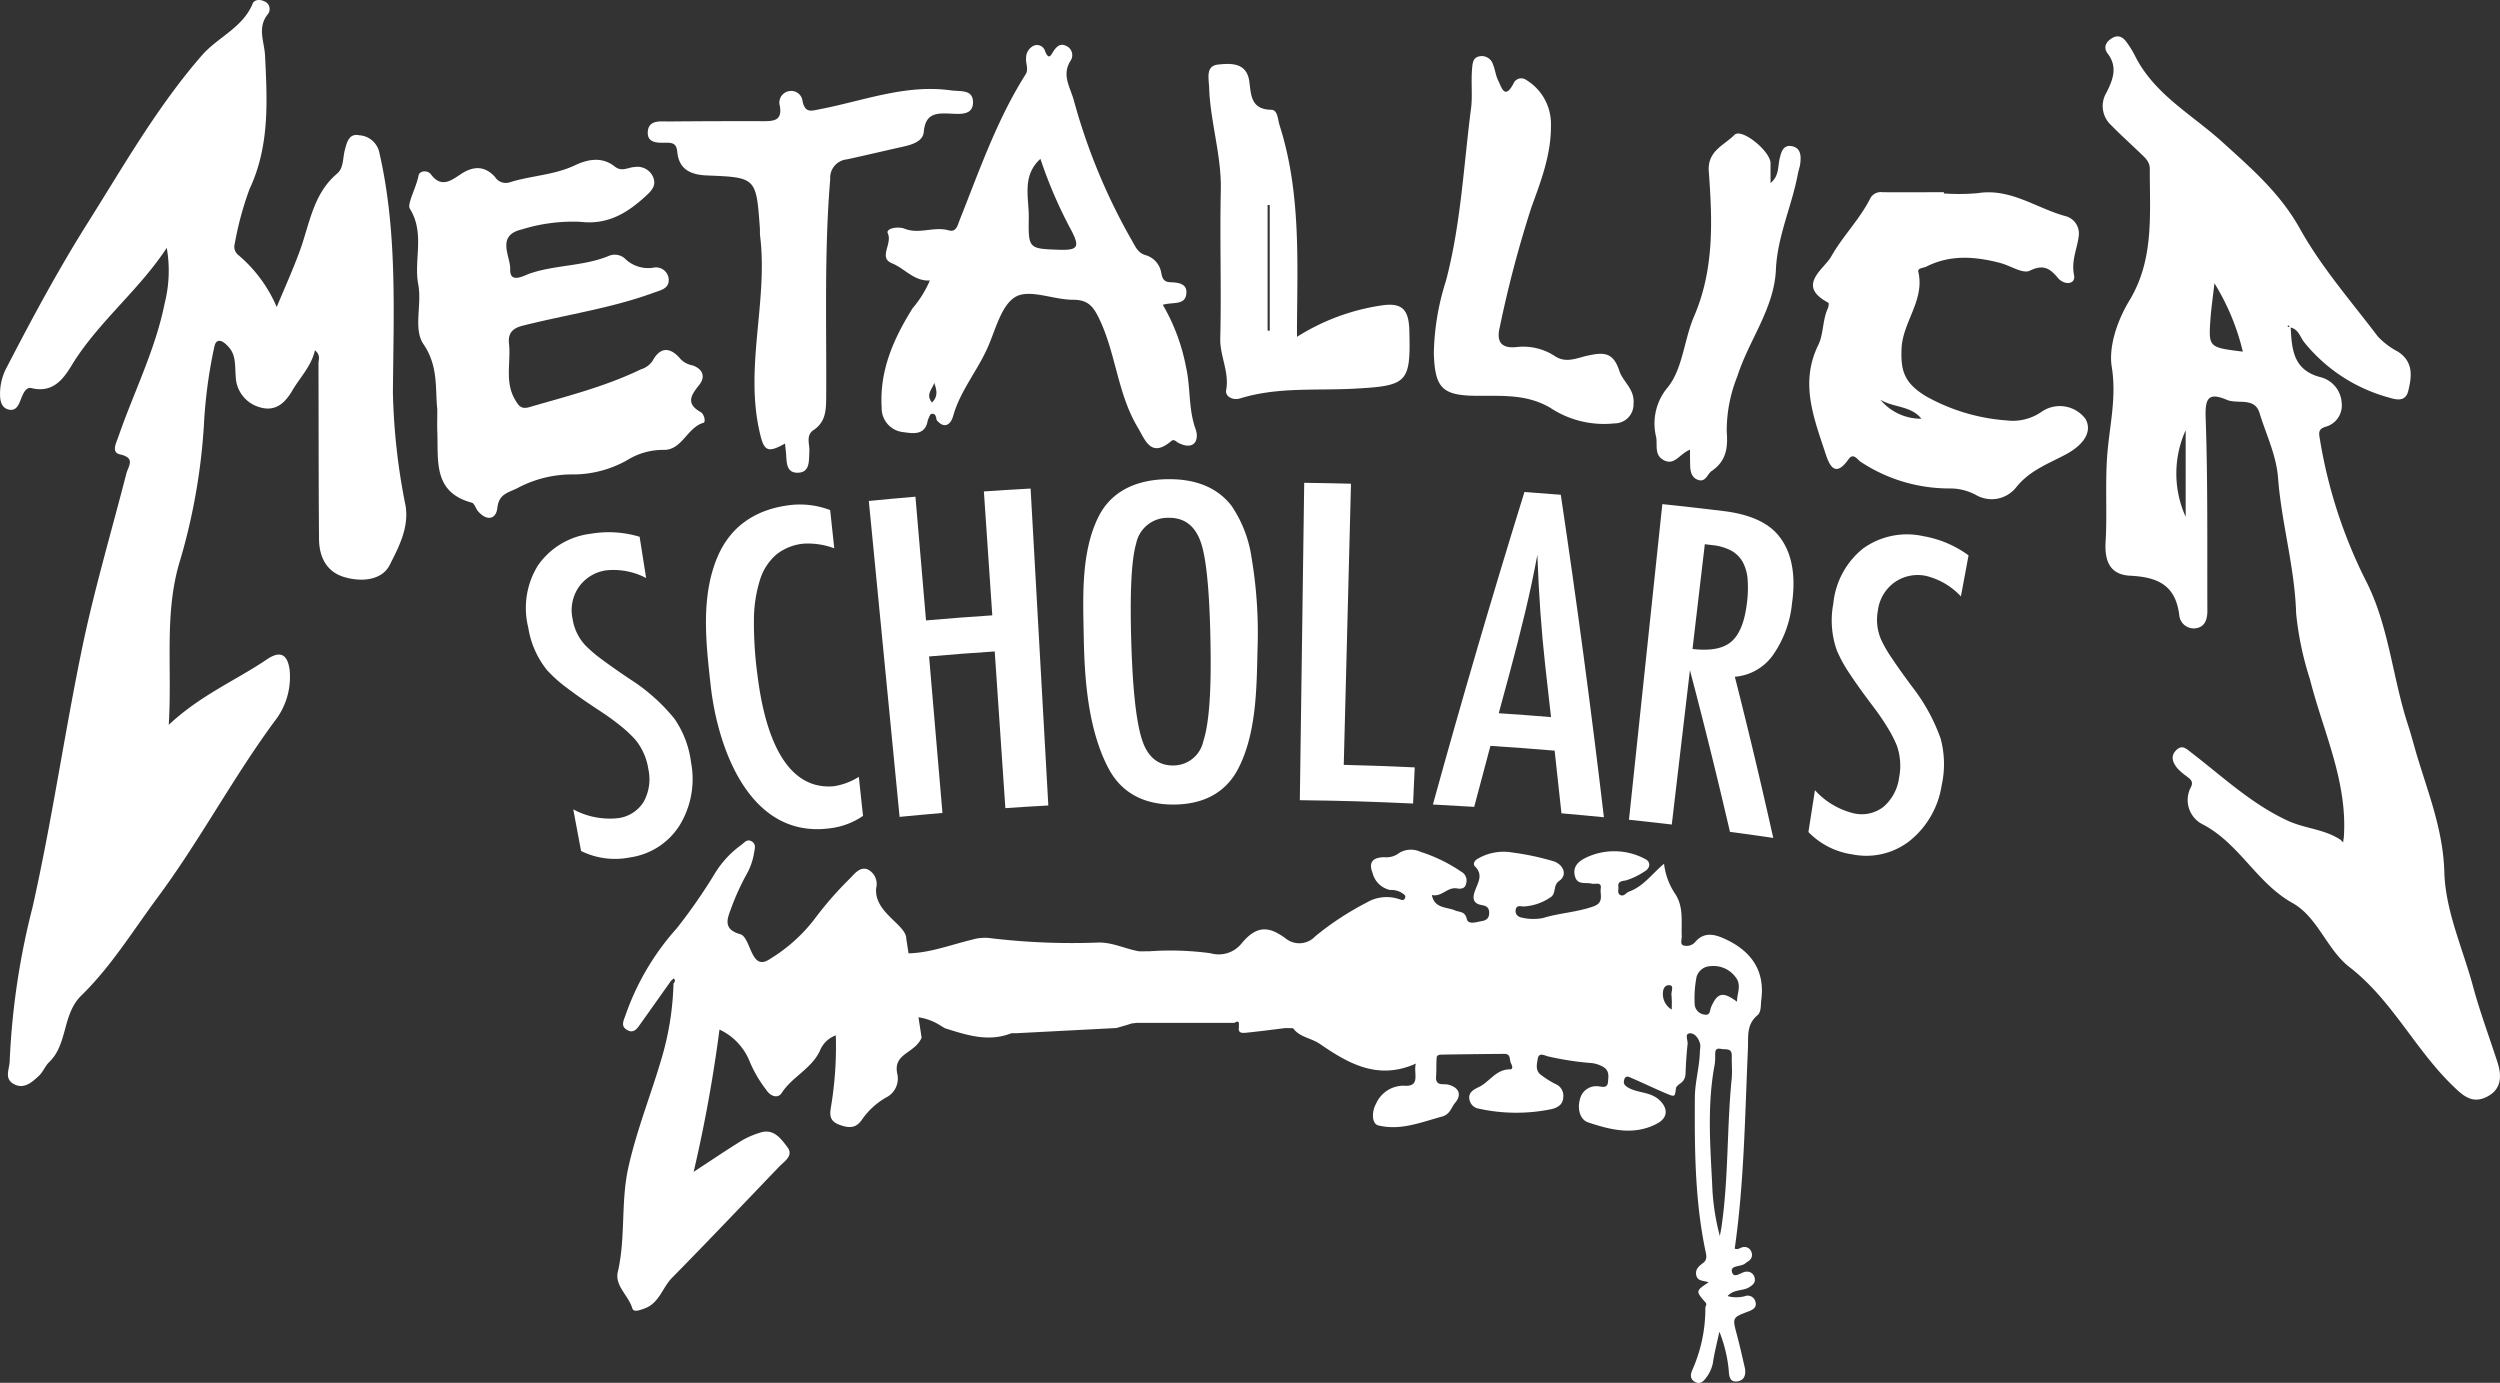 <svg id="Logo" xmlns="http://www.w3.org/2000/svg" width="273.453" height="151.253" viewBox="0 0 273.453 151.253">
  <rect x="0" y="0" width="273.453" height="151.253" fill="#333333" stroke="none"/>
  <g id="Group_738" data-name="Group 738" transform="translate(57.55 52.412)">
    <g id="Group_737" data-name="Group 737">
      <path id="Path_2035" data-name="Path 2035" d="M308.983,66.563l.711,4.51a7.681,7.681,0,0,0-4.367-.839,4.414,4.414,0,0,0-3.007,1.839,4.472,4.472,0,0,0-.668,3.476,5.434,5.434,0,0,0,1.425,2.921,14.427,14.427,0,0,0,1.785,1.514q1.214.909,3.089,2.169a20.207,20.207,0,0,1,4.831,4.3,10.728,10.728,0,0,1,1.826,4.791,9.691,9.691,0,0,1-1.271,6.913,7.681,7.681,0,0,1-5.39,3.474,8.373,8.373,0,0,1-5.368-.7c-.343-1.821-.514-2.732-.855-4.552a8.413,8.413,0,0,0,4.894.962,3.864,3.864,0,0,0,2.794-1.77,5.1,5.1,0,0,0,.526-3.587,6.664,6.664,0,0,0-1.406-3.208,13.519,13.519,0,0,0-1.5-1.423A27.1,27.1,0,0,0,304.7,85.65q-2.141-1.4-3.6-2.506a15.227,15.227,0,0,1-2.238-1.986,9.876,9.876,0,0,1-2.065-4.69,8.812,8.812,0,0,1,1.062-6.766,8.224,8.224,0,0,1,5.769-3.469A11.681,11.681,0,0,1,308.983,66.563Z" transform="translate(-296.57 -60.261)" fill="#fff"/>
      <path id="Path_2036" data-name="Path 2036" d="M328.112,63.907l.449,4.181a8.179,8.179,0,0,0-3.345-.509,5.588,5.588,0,0,0-2.979,1.182,5.972,5.972,0,0,0-1.8,2.775,14.885,14.885,0,0,0-.664,4.45,42.774,42.774,0,0,0,.417,6.193c.6,4.669,2.358,12.47,8.337,11.932a7.17,7.17,0,0,0,2.72-1.026l.46,4.27a8.067,8.067,0,0,1-3.676,1.365c-8.8,1.13-12.25-8.893-12.993-15.668-.5-4.526-1.123-9.693.785-14.1,1.4-3.243,4.1-5.143,7.958-5.6A9.285,9.285,0,0,1,328.112,63.907Z" transform="translate(-294.858 -60.525)" fill="#fff"/>
      <path id="Path_2037" data-name="Path 2037" d="M330.789,63.061c2.04-.2,3.059-.292,5.1-.467l1.157,13.532c2.9-.248,4.348-.359,7.249-.555l-.92-13.552c2.043-.138,3.065-.2,5.11-.315l1.939,34.665c-1.88.105-2.818.163-4.7.291l-1.163-17.14c-2.874.195-4.31.3-7.181.55q.731,8.559,1.463,17.117c-1.876.161-2.814.246-4.688.429Q332.473,80.338,330.789,63.061Z" transform="translate(-293.307 -60.677)" fill="#fff"/>
      <path id="Path_2038" data-name="Path 2038" d="M371.267,79.338c-.1,4.2-.1,9.176-2.1,13.065-1.318,2.564-3.654,3.884-6.877,3.951-3.388.069-5.894-1.252-7.319-3.944-2.221-4.2-2.631-9.683-2.712-14.359-.073-4.218-.346-9.272,1.618-13.188,1.31-2.611,3.87-4.018,7.432-4.093,3.184-.067,5.563.912,7.106,2.9a13.542,13.542,0,0,1,2.2,5.685A49.507,49.507,0,0,1,371.267,79.338Zm-5.129.516q-.094-9.017-1-11.953c-.607-1.968-1.817-2.945-3.621-2.908a3.506,3.506,0,0,0-3.527,2.811c-.535,1.834-.7,5.526-.526,11.04.16,5.08.552,8.62,1.206,10.537.624,1.827,1.787,2.737,3.414,2.7a3.355,3.355,0,0,0,3.254-2.664C365.914,87.691,366.186,84.5,366.137,79.854Z" transform="translate(-291.266 -60.766)" fill="#fff"/>
      <path id="Path_2039" data-name="Path 2039" d="M374.309,61.129c2.046.027,3.07.048,5.116.1q-.4,15.376-.791,30.752c3.105.079,4.657.135,7.762.275l-.179,3.953c-4.953-.223-7.432-.3-12.387-.365Q374.068,78.487,374.309,61.129Z" transform="translate(-289.203 -60.731)" fill="#fff"/>
      <path id="Path_2040" data-name="Path 2040" d="M397.131,62.05c1.59.111,2.386.171,3.976.3q2.632,17.605,4.717,35.274c-1.857-.183-2.785-.268-4.643-.429-.29-2.743-.439-4.114-.747-6.856-2.807-.234-4.213-.338-7.023-.522-.719,2.666-1.073,4-1.775,6.669-1.806-.113-2.71-.163-4.517-.255Q391.855,79.053,397.131,62.05Zm2.908,24.62c-.246-2.24-.372-3.361-.63-5.6q-.636-5.711-.864-12.154-.572,3.091-1.328,6.249t-1.71,6.7c-.479,1.753-.716,2.629-1.188,4.381C396.608,86.4,397.752,86.484,400.039,86.67Z" transform="translate(-287.936 -60.644)" fill="#fff"/>
      <path id="Path_2041" data-name="Path 2041" d="M410.347,63.258c2.685.284,4.027.436,6.708.761,2.772.336,4.772,1.216,5.939,2.6,1.492,1.771,1.992,4.3,1.536,7.5a11.876,11.876,0,0,1-2.152,5.748,5.677,5.677,0,0,1-4.1,2.274q2.233,8.782,4.2,17.628c-1.893-.277-2.84-.41-4.735-.664q-2.054-8.874-4.376-17.685-.992,8.442-1.986,16.884c-1.871-.22-2.807-.324-4.682-.522Zm3.3,15.844c1.9.223,3.3-.023,4.193-.755s1.474-2.084,1.732-4.063a12.863,12.863,0,0,0,.105-2.775,4.7,4.7,0,0,0-.556-1.954,3.182,3.182,0,0,0-1.27-1.226,5.632,5.632,0,0,0-2.008-.585l-.849-.1Z" transform="translate(-286.069 -60.528)" fill="#fff"/>
      <path id="Path_2042" data-name="Path 2042" d="M442.132,68.575l-.837,4.488a7.682,7.682,0,0,0-3.838-2.25,4.413,4.413,0,0,0-3.448.73,4.471,4.471,0,0,0-1.791,3.053,5.444,5.444,0,0,0,.367,3.229,14.476,14.476,0,0,0,1.178,2.024q.84,1.262,2.187,3.075a20.284,20.284,0,0,1,3.122,5.668,10.72,10.72,0,0,1,.122,5.126,9.688,9.688,0,0,1-3.508,6.091,7.694,7.694,0,0,1-6.245,1.474,8.365,8.365,0,0,1-4.824-2.448c.285-1.83.428-2.746.713-4.576a8.4,8.4,0,0,0,4.289,2.54,3.866,3.866,0,0,0,3.225-.735,5.1,5.1,0,0,0,1.695-3.206,6.67,6.67,0,0,0-.255-3.493,13.449,13.449,0,0,0-.94-1.842,27.109,27.109,0,0,0-1.622-2.387q-1.548-2.039-2.559-3.566a15.172,15.172,0,0,1-1.444-2.619,9.885,9.885,0,0,1-.378-5.11,8.814,8.814,0,0,1,3.259-6.023,8.215,8.215,0,0,1,6.593-1.343A11.679,11.679,0,0,1,442.132,68.575Z" transform="translate(-284.36 -60.238)" fill="#fff"/>
    </g>
  </g>
  <path id="Path_2043" data-name="Path 2043" d="M426.951,107.675c-1.019-.479-2.337-.98-3.393.3a1.243,1.243,0,0,1-1.283.349c-.381-.149-.154-.664-.171-1.013-.071-1.564.236-3.172-.715-4.615a7.443,7.443,0,0,1-1.22-3.3c-1.307,1.081-2.242,2.477-3.825,3.041-.328.116-.559.589-.973.371-.345-.182-.161-.59-.2-.894-.093-.641.5-.635.838-.7a7.658,7.658,0,0,0,1.981-.951c.666-.336.8-1.071.077-1.408a7.169,7.169,0,0,0-6.471-.112c-.759.377-1.437.933-1.184,1.982s1.174.67,1.833.843c.39.1,1.117-.246,1,.535-.1.67.387,1.532-.788,1.952-1.808.647-3.725.719-5.546,1.28a5.437,5.437,0,0,1-2.218-.032c-.382-.05-.82-.279-.758-.835.067-.6.552-.407.871-.4a5.731,5.731,0,0,0,2.856-.947c.794-.423.3-1.345,1.038-1.852.927-.636.486-1.771-.609-2.146a29.012,29.012,0,0,0-4.5-.956,5.606,5.606,0,0,0-3.764.656c-.434.239-.59.608-.323.878.831.842.405,1.583.061,2.451-.252.634-.55,1.54.62,1.753.517.094.85.227.857.853s-.337.827-.832.914c-.578.1-1.463.422-1.618-.239-.2-.866-.777-.715-1.279-.931-.922-.4-2.258-.193-2.541-1.692,1.07.266,1.7-.912,2.756-.717.39.072.895.036.988-.529a1.09,1.09,0,0,0-.518-1.293,17.164,17.164,0,0,0-4.476-2.183,2.483,2.483,0,0,0-2.286.1,2.294,2.294,0,0,1-1.657.491c-1.272.016-1.757.545-1.289,1.732a2.511,2.511,0,0,0,1.919,1.853,2.244,2.244,0,0,1,1.208.271c.207.161.567.275.415.622s-.445.158-.709.084a4.294,4.294,0,0,0-3.473.392,31.913,31.913,0,0,0-5.637,3.7,2.379,2.379,0,0,1-3.272.2c-1.544-1.1-2.962-1.663-4.8.6a3.206,3.206,0,0,1-3.374,1.05,32.6,32.6,0,0,0-6.668-.216l-1.119.007c-1.488-.238-2.821-.962-4.421-.965a74.74,74.74,0,0,1-11.939-.483,4.851,4.851,0,0,0-1.932.17c-2.308.554-4.554,1.437-6.959,1.5l-.246-1.6c.018-1.537-3.554-2.859-3.294-5.544a1.78,1.78,0,0,0-.942-2.047c-.826-.3-1.4.452-1.884.958a38.119,38.119,0,0,0-3.918,4.483,17.7,17.7,0,0,1-4.772,4.3c-.995.7-1.534.451-2.03-.525-.383-.754-.713-1.948-1.3-2.112-2.107-.588-1.337-1.9-.945-3.04a26.956,26.956,0,0,1,1.627-3.541,7,7,0,0,0,.8-2.263c.062-.457.3-1.019-.285-1.337-.508-.276-.791.194-1.127.422a10.754,10.754,0,0,0-2.784,2.97,59.993,59.993,0,0,1-4.238,6.12,28.02,28.02,0,0,0-5.621,9.523c-.215.623-.548,1.192.175,1.612.755.438,1.118-.187,1.48-.694q1.661-2.331,3.313-4.668a2.873,2.873,0,0,1,.312-.274c.21.183.126.372-.028.55a31.64,31.64,0,0,1-1.2,7.842c-1.179,4.11-2.8,8.073-3.736,12.27-.848,3.792-.279,7.671-1.157,11.443-.349,1.5,1.17,2.576,1.584,3.965.147.492.792.218,1.3.043,1.652-.573,1.98-2.283,3.041-3.361,3.95-4.013,7.83-8.1,11.727-12.165.574-.6,1.613-1.2.893-2.145-.708-.924-1.518-2.1-3.053-1.552a9.664,9.664,0,0,0-1.874.806c-1.691,1.049-3.341,2.164-5.321,3.46a158.164,158.164,0,0,0,2.825-15.566,6.533,6.533,0,0,1,3.334,3.571,13.7,13.7,0,0,0,1.782,3.026c.421.676,1.258,1.01,1.692.336,1.15-1.781,3.265-2.642,4.178-4.62a2.955,2.955,0,0,1,1.739-1.678,40.317,40.317,0,0,1-.5,7.649c-.125.8-.36,1.662.869,2.124,1.1.412,1.862.4,2.515-.589a8.129,8.129,0,0,1,2.578-2.367,2.309,2.309,0,0,0,1.256-2.626c-.462-2.255,1.908-2.176,2.667-3.935l-.345-2.233a6.127,6.127,0,0,1,2.252.808l.627.384c2.387.755,4.77,1.554,7.29.55h.548l10.932-.566,1.1-.318.579-.184.554-.061,8.981,0,1.106,0h.574c.668-.39.473.165.51.467-.128.679.379.653.766.613,1.443-.146,2.881-.338,4.32-.514l.839.018c.711,1,1.971,1.061,2.912,1.708,3.123,2.146,6.367,4.031,10.518,2.158-.295.966.53,2.46-1.1,2.431a3.28,3.28,0,0,0-3.247,1.942c-.522.923-.47,2.217.233,2.391,2.444.6,4.664-.345,6.954-.96.923-.248,1.008-.988,1.456-1.515.745-.878.431-1.668-.735-1.979-.543-.145-1.436.227-1.351-.9.053-.693.009-1.4.067-2.089.023-.274.351-.294.57-.3q3.427-.057,6.857-.081c.7,0,.512.662.7,1.033.122.234.279.663-.113.661-1.537-.012-2.236,1.385-3.425,1.946-.5.238-1.145.562-1.015,1.312a1.221,1.221,0,0,0,1.008,1.034,19.005,19.005,0,0,0,8.029.046c.7-.18,1.21-.542,1.232-1.295a1.373,1.373,0,0,0-.868-1.447,9.879,9.879,0,0,1-1.531-.964c-.694-.465-.487-1.2-.391-1.793.122-.751.768-.34,1.135-.256a32.26,32.26,0,0,0,4.655.721,3.282,3.282,0,0,1,1.317.394c.762.417.628,1.067.576,1.687-.062.757-.7.485-1.094.466a1.821,1.821,0,0,0-1.967,1.4c-.308,1-.032,2.241.881,2.546,2.463.824,5.044,1.48,7.57.122,1.207-.648,1.188-1.716.173-2.615-.97-.858-2.272-.7-3.326-1.29-.417-.234-.572-.448-.473-.845.15-.608.584-.32.886-.189,1.273.548,2.52,1.155,3.8,1.69.876.366.871.325.982-.6.022-.182.255-.366.43-.5a1.273,1.273,0,0,0,.617-1.023c.043-1.112.107-2.224.23-3.329.045-.405-.357-1.128.25-1.162.552-.031.988.593,1.133,1.209a3.08,3.08,0,0,1-.039.7c-.021,1.727-.542,3.388-.552,5.134-.032,5.652,0,11.29,1.179,16.854.094.448.188.887-.306,1.249-.439.321-.893.712-.7,1.389.179.609.817.5,1.33.7-1.421.946-1.429.955-.343,2.2.218.25-.024.409-.011.609a16.473,16.473,0,0,1-1.454,6.845c-.2.531-.19.91.261,1.207.486.32.887.1,1.2-.326a3.852,3.852,0,0,0,.823-1.742c.138-1,.4-1.982.705-3.392a15.4,15.4,0,0,1,1.017,4.154c.042.731.1,1.427,1,1.275.781-.133.917-.83.75-1.547-.275-1.179-.536-2.36-.848-3.529-.507-1.9-.525-1.9,1.289-2.576.481-.179.887-.441.748-1a.871.871,0,0,0-1.186-.655,3.577,3.577,0,0,1-1.876-.016c.7-.778,1.657-.532,2.347-.956.44-.271.767-.549.6-1.105a.838.838,0,0,0-.837-.611c-.573-.038-1.391.868-1.624.047-.222-.782,1-.546,1.456-.954.1-.093.231-.159.342-.244a.8.8,0,0,0,.336-.976.807.807,0,0,0-1-.538c-.261.054-.48.3-.837.143,1.034-7.228,1.118-14.538,1.443-21.832.059-1.328-.192-2.661,1.046-3.691.434-.363.34-1.126.421-1.724C431.22,111.033,429.646,108.943,426.951,107.675Zm-5.969,6.069a11.077,11.077,0,0,1,.019,1.6,1.985,1.985,0,0,1-.929-1.336c-.1-.631.025-1.289.577-1.329C421.347,112.626,420.926,113.365,420.983,113.744Zm6.582,9.187c-.538,5.409-.325,10.87-1.123,16.262-.034.225-.082.447-.17.919a24.937,24.937,0,0,1-.839-5.7c-.225-4.361-.547-8.726.277-13.067a5.637,5.637,0,0,0,.051-.973c.006-.44-.028-.863.657-.725.51.1,1.183-.139,1.159.77C427.556,121.256,427.648,122.1,427.565,122.931Zm.587-8.442c-1.534-1.144-2.14-1-2.825.562-.152.348-.091.956-.686.847a1.218,1.218,0,0,1-1.118-1.08,12.129,12.129,0,0,1,.2-3.033A1.613,1.613,0,0,1,425.2,110.6a3,3,0,0,1,2.781,1.182C428.693,112.672,428.143,113.529,428.152,114.489Z" transform="translate(-238.153 -4.916)" fill="#fff"/>
  <g id="Group_739" data-name="Group 739">
    <path id="Path_2044" data-name="Path 2044" d="M262.27,40.027c-2.884,4.407-7.015,7.726-9.924,12.1-.957,1.439-2.018,3.95-4.883,3.239-.674-.168-.991.834-1.249,1.477-.214.538-.524,1.009-1.169.887-.712-.134-.947-.713-1-1.378a6.164,6.164,0,0,1,.767-3.34c2.767-5.34,5.608-10.628,8.821-15.73,3.94-6.254,7.584-12.678,12.473-18.3,1.751-2.014,4.491-3.025,5.571-5.694.159-.393.769-.478,1.245-.233a.9.9,0,0,1,.447,1.357c-1.248,1.514-.423,3.009-.345,4.615.236,4.9.516,9.841-1.684,14.534a34.873,34.873,0,0,0-1.629,6,1.158,1.158,0,0,0,.387,1.251,15.222,15.222,0,0,1,4.2,5.688c.857-2.068,1.789-4.108,2.55-6.21,1.066-2.938,1.439-6.175,4.057-8.385.733-.619.608-1.708.848-2.593.219-.809.437-1.835,1.57-1.6a2.394,2.394,0,0,1,2.214,1.953c1.974,8.649,1.538,17.422,1.471,26.167a69.414,69.414,0,0,0,1.376,12.36c.416,2.424-.745,4.583-1.727,6.525-.865,1.712-3.146,1.88-5.017,1.307-1.933-.593-2.7-2.239-2.714-4.149-.053-6.4-.037-12.8-.058-19.2,0-.416.271-.886-.385-1.445-.414,1.766-1.625,2.953-2.462,4.379-.8,1.368-1.828,2.367-3.554,1.861a3.593,3.593,0,0,1-2.653-3.419c-.1-1.065.05-2.2-.7-3.092-.281-.334-.706-.755-1.072-.761-.519-.009-.555.651-.657,1.065a53.5,53.5,0,0,0-1.055,8.24,66.867,66.867,0,0,1-2.54,14.511c-1.851,5.824-.91,11.7-1.3,18.183,3.5-3.267,7.344-4.858,10.743-7.16,1.444-.977,2.241-.572,2.479,1.148a7.833,7.833,0,0,1-1.663,5.645c-4.575,6.211-8.178,13.052-12.771,19.241-2.7,3.641-5.086,7.555-8.343,10.73-2.123,2.069-1.459,5.307-3.534,7.3-.435.417-.656,1.058-1.094,1.469-.788.739-1.7,1.572-2.846.876-.984-.6-.381-1.619-.368-2.518a81.729,81.729,0,0,1,2.5-16.785c2.1-9.329,3.455-18.793,5.38-28.145,1.334-6.48,3.226-12.844,4.873-19.26.218-.848,1.055-1.724-.691-2.12-.978-.222-.424-1.214-.168-1.954,1.684-4.869,4.048-9.5,5.061-14.6A14.434,14.434,0,0,0,262.27,40.027Z" transform="translate(-244.031 -12.917)" fill="#fff"/>
    <path id="Path_2045" data-name="Path 2045" d="M480.378,104.151c.428-6.111-2.266-11.577-3.706-17.286a34.335,34.335,0,0,1-1.51-7.2c-.146-5.031-1.6-9.849-1.978-14.822-.192-2.509-1.309-4.744-2.024-7.095-.54-1.777-2.39-.94-3.587-1.447-2.059-.872-2.382-.123-2.307,2.029.246,7.009.156,14.03.186,21.046,0,.91-.24,1.773-1.275,1.916a1.59,1.59,0,0,1-1.8-1.454c-.405-3.235-2.308-4.14-5.344-4.294-1.722-.087-2.872-.979-2.713-3.667.2-3.309-.09-6.7.227-10.071.284-3.014.964-5.92.446-9.127-.355-2.193.6-5.038,1.933-7.241,2.74-4.519,2.209-9.487,2.231-14.4,0-.8-.544-1.238-1.041-1.715-1.055-1.016-2.149-1.994-3.17-3.043a2.836,2.836,0,0,1-.53-3.583c.677-1.351,1.276-2.773.134-4.264-.529-.69-.168-1.329.529-1.722.679-.382,1.183-.041,1.57.515A10.54,10.54,0,0,1,457.5,18.6c2.094,4.263,6.234,6.463,9.558,9.478,3.17,2.875,6.339,5.592,8.519,9.509,2.342,4.208,5.59,7.919,8.522,11.787a8.222,8.222,0,0,0,2.193,1.658c1.722,1.11,1.528,2.723,1.125,4.331-.3,1.178-1.3.939-2.1.692a17.914,17.914,0,0,1-9.28-6.061c-.448-.582-.627-1.432-1.51-1.608l-.261-.252-.024.208.321-.015c.126,2.363.226,4.665,3.18,5.477a3.084,3.084,0,0,1,2.4,2.818,2.418,2.418,0,0,1-1.8,2.64c-.846.277-.673.757-.572,1.42a53.608,53.608,0,0,0,5.167,15.7c2.386,4.848,2.791,10.383,4.465,15.5.382,1.169.681,2.365,1.039,3.541,1.249,4.1,2.8,8.048,2.928,12.507.119,4.288,2.008,8.351,3.133,12.508.762,2.819,1.79,5.567,2.69,8.349.5,1.547.4,2.988-1.215,3.776s-2.62-.193-3.766-1.311c-4.092-3.995-6.607-9.331-11.209-12.895-2.505-1.939-3.459-5.464-6.247-7.019-3.925-2.191-5.821-6.544-9.856-8.619a2.978,2.978,0,0,1-1.291-3.964c.4-.724-.03-.949-.439-1.288a6.068,6.068,0,0,1-1.035-.9c-.427-.566-.752-1.22-.149-1.881.677-.74,1.154-.223,1.745.23,3.4,2.614,6.554,5.593,10.509,7.422,1.869.865,4.035.92,5.794,2.1l.265.277ZM469.332,51.032a25.352,25.352,0,0,0-3.106-7.476c-.18,1.581-.348,2.711-.43,3.847C465.569,50.571,465.583,50.572,469.332,51.032ZM463.079,69.1V59.629A11.5,11.5,0,0,0,463.079,69.1Z" transform="translate(-224.008 -12.57)" fill="#fff"/>
    <path id="Path_2046" data-name="Path 2046" d="M287.966,56.151c-.251-2.163.164-4.65-1.513-7.113-1.136-1.669-.148-4.312-.568-6.515-.517-2.712.762-5.587-.927-8.313-.314-.507.722-2.334.96-3.625.1-.516.975-.622,1.352-.117,1.168,1.569,2.287.614,3.312-.053,1.387-.9,2.609-.872,3.706.348a1.388,1.388,0,0,0,1.589.577c2.343-.738,4.859-.785,7.129-1.858,1.439-.68,2.99-.972,4.368.126.788.628,1.46.078,2.184.057a1.856,1.856,0,0,1,2.041,1.162c.322.866-.168,1.4-.784,1.972-2.043,1.883-4.189,3.22-7.2,2.859a18.758,18.758,0,0,0-6.389.827c-2.88.67-1.238,2.947-1.285,4.365-.056,1.644,1.514.671,2.215.438,2.788-.927,5.8-.772,8.54-1.888a1.662,1.662,0,0,1,1.762.251,3.622,3.622,0,0,0,3.137,1.023,1.392,1.392,0,0,1,1.681,1.226c.084,1.067-.84,1.221-1.677,1.527-4.653,1.7-9.553,2.387-14.323,3.6-1.056.268-1.594.8-1.468,1.948.226,2.036-.484,4.165.651,6.115.37.636.641,1.112,1.578.838,4.124-1.2,8.3-2.247,12.192-4.131a2.4,2.4,0,0,0,1.278-.92c.906-1.673,2.029-1.45,3.076-.2a2.431,2.431,0,0,0,1.318.688c1.038.367,1.473,1.192.7,2.153-.866,1.082-1.493,2.014.156,2.939.444.249.572,1.112.333,1.181-1.8.519-2.312,2.929-4.289,2.967a7.421,7.421,0,0,0-3.745.934,12.059,12.059,0,0,1-6.144,1.75,12.674,12.674,0,0,0-6.149,1.48c-.985.518-2.053.595-2.228,2.179-.148,1.332-1.224,1.436-2.134.34-.242-.291-.377-.836-.655-.909-4.295-1.141-3.649-4.65-3.779-7.784C287.941,57.9,287.966,57.209,287.966,56.151Z" transform="translate(-240.134 -11.395)" fill="#fff"/>
    <path id="Path_2047" data-name="Path 2047" d="M337.126,58.424c-.258,1.7-1.554,1.493-2.673,1.335a2.628,2.628,0,0,1-2.376-2.7c-.25-4.04,1.306-7.524,3.378-10.847a11.744,11.744,0,0,0,1.891-3.043c-1.734.1-2.716-1.3-4.138-1.877-1.534-.619.077-2.126-.46-3.277-.248-.531,1.082-.806,1.862-.5,1.583.623,3.205-.285,4.806.174.824.236.967-.566,1.187-1.121,2.161-5.417,4.062-10.951,7.205-15.922.383-.6,0-1.2.065-1.8a1.477,1.477,0,0,1,.774-1.328.917.917,0,0,1,1.307.583c.449,1.084.674.321.954-.074.337-.476.74-.831,1.348-.516a1.1,1.1,0,0,1,.507,1.583c-1.024,1.572-.1,2.858.315,4.31A65.6,65.6,0,0,0,359.4,38.716c.393.67.658,1.4,1.483,1.665a2.425,2.425,0,0,1,1.774,1.941c.108.579.251,1.008.968,1.037.858.034,1.918.118,1.773,1.287-.158,1.266-1.429.855-2.572,1.182a21.467,21.467,0,0,1,2.538,6.8c.517,2.24.243,4.554,1.044,6.777.436,1.208-.139,2.411-1.884,1.523-.262-.133-.461-.458-.778-.191-2.231,1.889-2.82-.089-3.68-1.528-2.2-3.686-2.369-8.086-4.22-11.909-.64-1.319-1.236-2.029-2.837-2.022-2.126.008-4.707-1.191-6.251-.341-1.563.859-2.2,3.538-3.059,5.5-1.134,2.6-3.034,4.794-3.812,7.581-.243.869-.928,1.469-1.8.415-.069-.336-.1-.77-.575-.666C337.343,57.805,337.252,58.2,337.126,58.424Zm12.315-28.559c-2.071,1.875-1.237,4.282-1.274,6.489-.056,3.313.008,3.34,3.214,3.453,2.2.078,2.435-.26,1.339-2.306A49.3,49.3,0,0,1,349.441,29.865Zm-11.612,24.5c-.19.662-.987,1.283-.245,2.15C338.32,55.782,338.051,55.063,337.829,54.364Z" transform="translate(-235.638 -12.49)" fill="#fff"/>
    <path id="Path_2048" data-name="Path 2048" d="M439.429,32.246a23.553,23.553,0,0,0,3.69-.031c3.618-.581,6.457,1.675,9.674,2.529a1.959,1.959,0,0,1,1.378,2.191c-.17,1.406-.831,2.658-.505,4.251.207,1.006-1.045,1.15-1.766.3-.871-1.03-1.565-1.529-3.078-.789-.757.371-2.127-.56-3.235-.848-2.731-.71-5.449-.935-8.077.4-.317.161-.978.142-.878.568.727,3.11-1.724,5.5-1.836,8.419-.089,2.312.218,3.734,2.731,5.225a21.148,21.148,0,0,0,8.748,2.611,5.531,5.531,0,0,0,3.919-1,3.513,3.513,0,0,1,4.717.828c.778,1.367-.14,2.818-2.163,3.9-1.915,1.023-3.956,1.738-5.458,3.646a3.421,3.421,0,0,1-4.343.788,5.937,5.937,0,0,0-2.881-.721,17.556,17.556,0,0,1-9.768-2.932c-.339-.239-.779-1.008-1.3-.262-1.558,2.216-2.168.445-2.549-.719-1.258-3.835-2.787-7.652-.76-11.776.587-1.194.451-2.719,1.043-4,.085-.187.134-.586.06-.624-3.568-1.883-.478-3.65.321-5.071,1.237-2.2,3.109-4.045,4.264-6.349a1.311,1.311,0,0,1,1.354-.669c2.235.012,4.468,0,6.7,0Zm-2.462,24.64c-1.15-1.444-3.063-1.2-4.491-2.083A5.759,5.759,0,0,0,436.967,56.886Z" transform="translate(-226.803 -11.086)" fill="#fff"/>
    <path id="Path_2049" data-name="Path 2049" d="M323.726,60.588c-2,1.125-2.321.75-2.789-1.33-1.611-7.147.935-14.244.07-21.362-.037-.3-.01-.617-.032-.923-.4-5.476-.4-5.5-5.791-5.713-1.747-.07-3.053-.647-3.236-2.555-.079-.824-.392-1.031-1.144-1.024-.908.01-2.161.1-2.087-1.18.079-1.369,1.408-1.137,2.375-1.145q5.084-.046,10.168-.033c1.176.005,2.2-.012,1.9-1.68a1.27,1.27,0,0,1,.979-1.6,1.246,1.246,0,0,1,1.508,1.1c.3,1.359.99,1.044,2.018.845,4.7-.912,9.284-2.727,14.229-2.032.984.138,2.319-.127,2.393,1.176.09,1.559-1.348,1.415-2.4,1.368-1.534-.069-2.8-.105-2.983,2.015-.091,1.033-1.313,1.389-2.328,1.613-2.03.45-4.051.935-6.082,1.375a2.019,2.019,0,0,0-1.82,2.164c-.664,7.905-.392,15.821-.441,23.732-.009,1.414,0,2.787-1.37,3.7-.9.6-.422,1.553-.471,2.352-.061,1,.091,2.287-1.245,2.325-1.388.038-1.214-1.307-1.321-2.275C323.8,61.216,323.766,60.924,323.726,60.588Z" transform="translate(-237.863 -12.069)" fill="#fff"/>
    <path id="Path_2050" data-name="Path 2050" d="M374.391,49.152a23.732,23.732,0,0,1,9.107-3.413c2.33-.383,3.113.347,3.178,2.688.162,5.794-.175,6.086-6.133,6.4-4.133.215-8.325-.2-12.374,1.059-.8.248-1.656-.208-1.527-.912.366-1.987-.7-3.727-.646-5.673.137-5.392-.059-10.793.061-16.185.085-3.8-1.138-7.411-1.275-11.17-.041-1.119-.413-2.442,1.01-2.582,1.318-.129,3.1-.261,3.382,1.858.2,1.493.172,3.059,2.405,3.093.709.011.7,1.043.908,1.7,2.295,7.191,1.956,14.6,1.9,21.993C374.389,48.292,374.391,48.579,374.391,49.152Zm-3.216-.687.233.027V34.729h-.233Z" transform="translate(-232.523 -12.308)" fill="#fff"/>
    <path id="Path_2051" data-name="Path 2051" d="M400.02,26.158c.024,3.14-1.09,6.032-2.134,8.9a124.973,124.973,0,0,0-3.462,13.116c-.339,1.383-.027,2.365,1.828,2.173a6.29,6.29,0,0,1,4.2.987c1.215.818,2.419.2,3.557-.044,1.7-.368,2.805-.475,3.5,1.676.372,1.148,1.685,1.98,1.546,3.548a2.082,2.082,0,0,1-2.116,2.181,10.623,10.623,0,0,1-7.006-1.718c-2.592-1.513-5.31-1.275-8.057-1.3-3.76-.03-4.539-.861-4.663-4.63a27.445,27.445,0,0,1,1.321-7.931c1.641-6.205,1.934-12.588,2.75-18.895.175-1.362-.014-2.875.113-4.328.06-.689.109-1.244.879-1.363a1.288,1.288,0,0,1,1.421.938c.23.56.288,1.2.558,1.731.371.738.705,2.145,1.666.33a.917.917,0,0,1,1.363-.423A5.623,5.623,0,0,1,400.02,26.158Z" transform="translate(-230.378 -12.383)" fill="#fff"/>
    <path id="Path_2052" data-name="Path 2052" d="M413.131,60.829c-1.193.485-1.689,1.8-2.9,1.134-1.023-.565-.656-1.609-.8-2.488a6.136,6.136,0,0,1,1.293-5.5c1.62-2.041,1.759-5.2,2.852-7.732,2.217-5.147,2-10.5,1.608-15.864-.165-2.249,1.721-2.86,2.8-3.977.778-.805,3.971,1.792,3.956,3.118-.008.675,0,1.351,0,2.145.921-.748.791-1.73.98-2.6.171-.782.4-1.655,1.423-1.415.927.218.945,1.1.843,1.9-.048.38-.191.746-.261,1.124-.653,3.52-2.24,6.793-2.4,10.471-.188,4.262-2.965,7.713-4.219,11.666a15.851,15.851,0,0,0-1.159,6.083c.134,1.678-.034,3.172-1.636,4.261-.5.343-.668,1.3-1.541.966-.753-.287-.822-1.044-.828-1.759C413.127,61.915,413.131,61.462,413.131,60.829Z" transform="translate(-228.274 -11.645)" fill="#fff"/>
  </g>
</svg>
